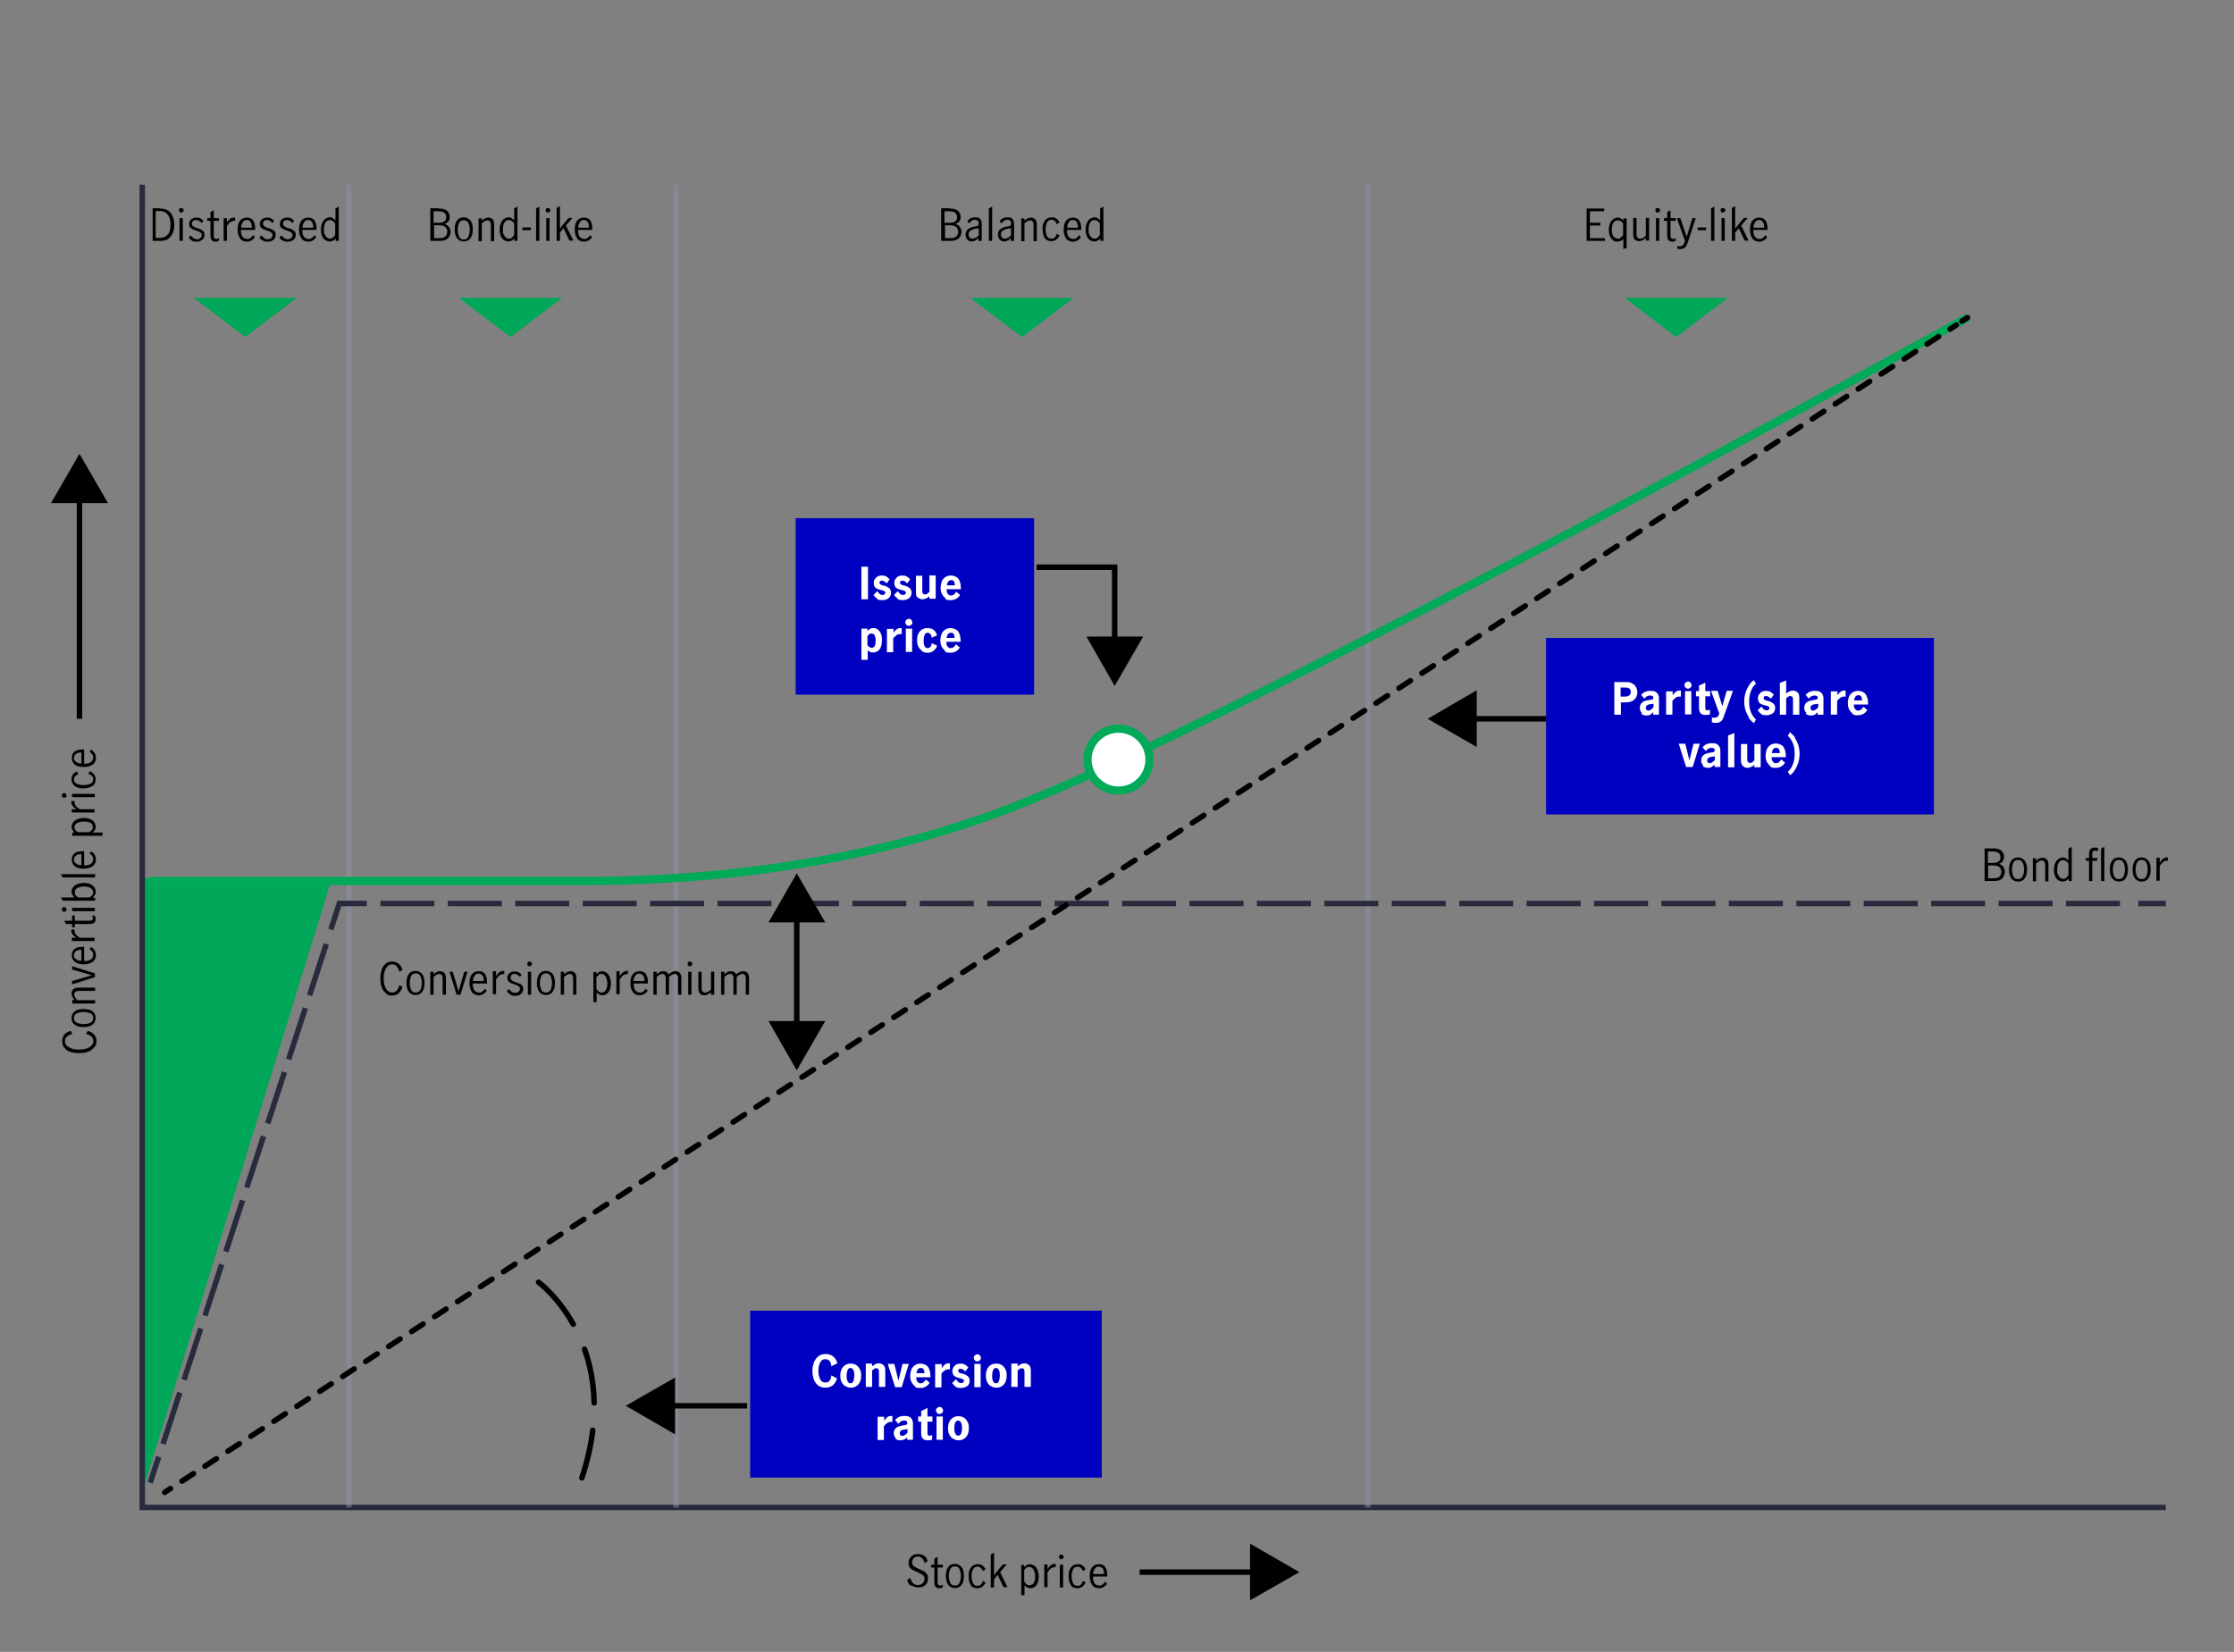 <?xml version="1.0" encoding="UTF-8"?>
<svg id="main" xmlns="http://www.w3.org/2000/svg" version="1.1" viewBox="0 0 815.1 602.8">
  <rect x="0" y="0" width="815.1" height="602.8" fill="#808080" stroke="none"/>
  <!-- Generator: Adobe Illustrator 29.0.1, SVG Export Plug-In . SVG Version: 2.1.0 Build 192)  -->
  <defs>
    <style>
      .st0 {
        stroke-dasharray: 5 5;
      }

      .st0, .st1, .st2 {
        stroke-linecap: round;
        stroke-linejoin: round;
      }

      .st0, .st1, .st2, .st3, .st4, .st5, .st6, .st7, .st8 {
        fill: none;
      }

      .st0, .st1, .st2, .st3, .st4, .st5, .st7, .st8 {
        stroke-width: 2px;
      }

      .st0, .st1, .st2, .st4 {
        stroke: #000;
      }

      .st9 {
        fill: #00a758;
      }

      .st1 {
        stroke-dasharray: 20 10;
      }

      .st3 {
        isolation: isolate;
        opacity: .5;
        stroke: #8e90a2;
      }

      .st3, .st10, .st4, .st5, .st6, .st7, .st8 {
        stroke-miterlimit: 10;
      }

      .st11, .st10 {
        fill: #fff;
      }

      .st12 {
        fill: #0000c1;
      }

      .st10, .st6 {
        stroke: #00aa59;
        stroke-width: 3px;
      }

      .st5, .st7, .st8 {
        stroke: #282b3e;
      }

      .st7 {
        stroke-dasharray: 19.7 4.9;
      }

      .st8 {
        stroke-dasharray: 19.7 4.9;
      }
    </style>
  </defs>
  <rect class="st12" x="290.3" y="189.1" width="87" height="64.4"/>
  <rect class="st12" x="564.1" y="232.8" width="141.5" height="64.4"/>
  <polygon class="st9" points="51.9 320.4 51.9 544.6 120.8 321.5 51.9 320.4"/>
  <polyline class="st5" points="51.9 67.4 51.9 550.1 790.2 550.1"/>
  <line class="st3" x1="499.1" y1="67.4" x2="499.1" y2="550.1"/>
  <line class="st3" x1="246.7" y1="67.4" x2="246.7" y2="550.1"/>
  <line class="st3" x1="127.3" y1="67.4" x2="127.3" y2="550.1"/>
  <g>
    <line class="st5" x1="54.8" y1="541.1" x2="57.9" y2="531.6"/>
    <line class="st7" x1="59.5" y1="526.9" x2="120" y2="341.6"/>
    <polyline class="st5" points="120.7 339.2 123.8 329.7 133.8 329.7"/>
    <line class="st8" x1="138.8" y1="329.7" x2="777.7" y2="329.7"/>
    <line class="st5" x1="780.2" y1="329.7" x2="790.2" y2="329.7"/>
  </g>
  <polygon class="st9" points="89.5 108.7 70.7 108.7 89.5 123 108.3 108.7 89.5 108.7"/>
  <polygon class="st9" points="186.3 108.7 167.4 108.7 186.3 123 205.1 108.7 186.3 108.7"/>
  <polygon class="st9" points="372.9 108.7 354.1 108.7 372.9 123 391.7 108.7 372.9 108.7"/>
  <polygon class="st9" points="611.6 108.7 592.8 108.7 611.6 123 630.4 108.7 611.6 108.7"/>
  <g>
    <path d="M58.3,76.1c1.8,0,3.1.5,4,1.6.8,1.1,1.3,2.5,1.3,4.3s-.2,2.2-.6,3.1-1,1.6-1.7,2.1-1.7.7-2.8.7h-2.8v-11.9h2.7ZM61.3,85.6c.6-.9.9-2.1.9-3.7s-.3-2.7-1-3.6-1.6-1.3-2.9-1.3h-1.5v9.8h1.6c1.3,0,2.2-.4,2.8-1.3h0Z"/>
    <path d="M65.5,77.3c-.2-.2-.2-.4-.2-.6s0-.4.2-.6.4-.2.6-.2.4,0,.6.2c.2.2.3.4.3.6s0,.4-.3.6-.4.3-.6.3-.4,0-.6-.3ZM65.5,79.6h1.2v8.3h-1.2v-8.3Z"/>
    <path d="M70.1,87.8c-.5-.2-.9-.6-1.3-1.1l.8-.8c.3.4.6.7,1,1s.8.4,1.3.4.9-.1,1.2-.4.5-.6.5-1.1,0-.6-.3-.8c-.2-.2-.4-.4-.7-.5-.3-.1-.6-.2-1.1-.4-.5-.2-1-.3-1.3-.5s-.6-.4-.9-.7c-.2-.3-.3-.7-.3-1.2,0-.7.3-1.3.8-1.7s1.2-.6,1.9-.6,1,0,1.4.3c.4.2.8.5,1.1.9l-.6.8c-.6-.7-1.2-1.1-2-1.1s-.8.1-1.1.3c-.3.2-.5.6-.5,1s0,.6.3.8c.2.2.4.3.7.5s.6.2,1.1.4c.5.2,1,.3,1.3.5s.6.4.9.7c.2.3.3.7.3,1.2,0,.8-.3,1.4-.8,1.8-.5.4-1.2.7-2.1.7s-1.2-.1-1.7-.4h0Z"/>
    <path d="M77.2,87.6c-.3-.4-.4-1-.4-1.8v-5.2h-1.2v-1h1.2v-2.2l1.2-.7v2.9h1.9v1h-1.9v5.4c0,.8.3,1.2.9,1.2s.7-.1,1-.4v1c-.4.3-.8.4-1.3.4s-1.1-.2-1.3-.6h0Z"/>
    <path d="M82.8,79.6v1.6c.4-.6.8-1.1,1.2-1.4s.8-.4,1.4-.4.3,0,.4,0v1.2c-.2,0-.4,0-.5,0-.4,0-.8.2-1.2.4s-.8.8-1.3,1.5v5.4h-1.2v-8.3h1.2,0Z"/>
    <path d="M87.6,87c-.6-.8-.9-1.9-.9-3.3s.3-2.5.9-3.2,1.4-1.1,2.5-1.1,1.8.4,2.3,1.1c.5.8.7,1.8.7,3s0,.3,0,.4h-5.2c0,1.1.2,2,.6,2.5.4.5,1,.8,1.7.8s.8-.1,1.2-.4c.4-.3.7-.6.9-1l.7.7c-.3.5-.7.9-1.2,1.2-.5.3-1.1.5-1.7.5-1,0-1.9-.4-2.5-1.1h0ZM91.5,81.1c-.3-.5-.8-.8-1.5-.8s-.8.1-1.1.4c-.3.3-.5.6-.7,1.1-.2.4-.2.9-.2,1.3h3.9c0-.8-.1-1.4-.4-2h0Z"/>
    <path d="M95.9,87.8c-.5-.2-.9-.6-1.3-1.1l.8-.8c.3.4.6.7,1,1s.8.4,1.3.4.9-.1,1.2-.4.5-.6.5-1.1,0-.6-.3-.8c-.2-.2-.4-.4-.7-.5-.3-.1-.6-.2-1.1-.4-.5-.2-1-.3-1.3-.5s-.6-.4-.9-.7c-.2-.3-.3-.7-.3-1.2,0-.7.3-1.3.8-1.7s1.2-.6,1.9-.6,1,0,1.4.3c.4.2.8.5,1.1.9l-.6.8c-.6-.7-1.2-1.1-1.9-1.1s-.8.1-1.1.3c-.3.2-.4.6-.4,1s0,.6.3.8c.2.2.4.3.7.5s.6.2,1.1.4c.6.2,1,.3,1.3.5s.6.4.9.7c.2.3.3.7.3,1.2,0,.8-.3,1.4-.8,1.8-.5.4-1.2.7-2.1.7s-1.2-.1-1.7-.4h0Z"/>
    <path d="M103.2,87.8c-.5-.2-.9-.6-1.3-1.1l.8-.8c.3.4.6.7,1,1s.8.4,1.3.4.9-.1,1.2-.4.5-.6.5-1.1,0-.6-.3-.8c-.2-.2-.4-.4-.7-.5-.3-.1-.6-.2-1.1-.4-.5-.2-1-.3-1.3-.5s-.6-.4-.9-.7c-.2-.3-.3-.7-.3-1.2,0-.7.3-1.3.8-1.7s1.2-.6,1.9-.6,1,0,1.4.3c.4.2.8.5,1.1.9l-.6.8c-.6-.7-1.2-1.1-1.9-1.1s-.8.1-1.1.3c-.3.2-.4.6-.4,1s0,.6.3.8c.2.2.4.3.7.5s.6.2,1.1.4c.6.2,1,.3,1.3.5s.6.4.9.7c.2.3.3.7.3,1.2,0,.8-.3,1.4-.8,1.8-.5.4-1.2.7-2.1.7s-1.2-.1-1.7-.4h0Z"/>
    <path d="M110,87c-.6-.8-.9-1.9-.9-3.3s.3-2.5.9-3.2,1.4-1.1,2.5-1.1,1.8.4,2.3,1.1c.5.8.7,1.8.7,3s0,.3,0,.4h-5.2c0,1.1.2,2,.6,2.5.4.5,1,.8,1.7.8s.8-.1,1.2-.4c.4-.3.7-.6.9-1l.7.7c-.3.5-.7.9-1.2,1.2-.5.3-1.1.5-1.7.5-1,0-1.9-.4-2.5-1.1h0ZM113.9,81.1c-.3-.5-.8-.8-1.5-.8s-.8.1-1.1.4c-.3.3-.5.6-.7,1.1-.2.4-.2.9-.2,1.3h3.9c0-.8-.1-1.4-.4-2h0Z"/>
    <path d="M118.8,87.7c-.5-.3-.9-.8-1.2-1.4s-.5-1.5-.5-2.5.2-1.9.5-2.5c.3-.7.7-1.2,1.2-1.5.5-.3,1-.5,1.5-.5s.8,0,1.1.3c.3.2.7.5,1,.8v-4.3l1.2-.7v12.5h-1.1v-.9c-.3.4-.7.7-1,.8-.3.2-.7.3-1.2.3s-1-.1-1.4-.4h0ZM121.5,86.7c.3-.3.6-.6.8-1v-4.1c-.2-.4-.5-.7-.8-.9s-.7-.4-1.1-.4c-.8,0-1.3.3-1.7,1s-.5,1.5-.5,2.5,0,1.3.3,1.8.5.9.8,1.1.7.4,1.1.4.7-.1,1.1-.4h0Z"/>
  </g>
  <g>
    <path d="M34.2,382.3c-.5.7-1.2,1.2-2.1,1.5-.9.4-2,.5-3.3.5s-2.4-.2-3.3-.5-1.6-.9-2.1-1.5-.7-1.5-.7-2.4.3-1.8.8-2.4c.6-.6,1.3-1.1,2.3-1.3l.6,1.1c-.8.2-1.4.5-1.9.9-.5.4-.8,1-.8,1.7s.2,1.2.6,1.6,1,.8,1.8,1.1,1.7.4,2.8.4,1.9-.1,2.7-.4,1.4-.6,1.8-1.1c.4-.5.7-1,.7-1.6s-.3-1.3-.8-1.7c-.5-.4-1.2-.8-1.9-.9l.6-1.1c1,.2,1.7.7,2.3,1.3s.9,1.5.9,2.4-.2,1.7-.8,2.3h0Z"/>
    <path d="M33.8,373.9c-.8.6-1.8.9-3.3.9s-2.5-.3-3.3-.9c-.8-.6-1.1-1.4-1.1-2.4s.4-1.8,1.1-2.4,1.8-.9,3.3-.9,2.5.3,3.3.9c.8.6,1.1,1.4,1.1,2.4s-.4,1.8-1.1,2.4ZM33,369.8c-.7-.3-1.5-.5-2.5-.5s-1.8.2-2.5.5-1,.9-1,1.7.3,1.4,1,1.7c.7.3,1.5.5,2.5.5s1.8-.1,2.5-.5c.7-.3,1-.9,1-1.7s-.3-1.4-1-1.7h0Z"/>
    <path d="M26.3,364.9h.9c-.3-.4-.6-.8-.8-1.1s-.3-.8-.3-1.3.2-1.1.6-1.5c.4-.4,1.1-.6,2-.6h6v1.2h-5.9c-.4,0-.8.1-1.2.3-.3.2-.5.5-.5,1,0,.6.4,1.3,1.1,2.1h6.5v1.2h-8.3v-1.2h0Z"/>
    <path d="M26.3,359.3v-1.3l7.2-2.1h0s-7.2-2.1-7.2-2.1v-1.2l8.3,2.6v1.4l-8.3,2.6h0Z"/>
    <path d="M33.8,351c-.8.6-1.9.9-3.3.9s-2.5-.3-3.2-.9c-.8-.6-1.1-1.5-1.1-2.5s.4-1.8,1.1-2.3c.8-.5,1.8-.7,3-.7s.3,0,.4,0v5.2c1.1,0,2-.2,2.5-.6.5-.4.8-1,.8-1.7s-.1-.8-.4-1.2c-.3-.4-.6-.7-1-.9l.7-.7c.5.3.9.7,1.2,1.2s.5,1.1.5,1.7c0,1-.4,1.9-1.1,2.5h0ZM27.8,347.1c-.5.3-.8.8-.8,1.5s.1.8.4,1.1c.3.3.6.5,1,.7s.9.2,1.3.2v-4c-.8,0-1.5.1-2,.5h0Z"/>
    <path d="M26.3,342.2h1.6c-.6-.4-1.1-.8-1.4-1.2s-.5-.9-.5-1.4,0-.3,0-.4h1.2c0,.2,0,.4,0,.5,0,.4.2.8.4,1.2s.8.8,1.5,1.3h5.4v1.2h-8.3v-1.2h0Z"/>
    <path d="M34.3,336.8c-.4.3-1,.4-1.8.4h-5.2v1.2h-1v-1.2h-2.2l-.7-1.2h2.9v-1.9h1v1.9h5.4c.8,0,1.2-.3,1.2-.9s-.1-.6-.4-1h1c.3.4.4.8.4,1.3s-.2,1.1-.6,1.4h0Z"/>
    <path d="M24,332.5c-.2.2-.4.2-.6.2s-.4,0-.6-.2-.2-.4-.2-.6,0-.4.2-.6c.2-.2.4-.3.6-.3s.4,0,.6.3c.2.2.3.4.3.6s0,.4-.3.6ZM26.3,332.5v-1.2h8.3v1.2h-8.3Z"/>
    <path d="M34.6,326.6c-.2.3-.5.7-.8,1h.9v1.1h-11.8l-.7-1.2h5c-.7-.7-1.1-1.4-1.1-2.1s.2-1,.5-1.5c.3-.5.8-.9,1.5-1.2.7-.3,1.5-.5,2.5-.5s1.9.2,2.5.5,1.1.7,1.4,1.2.4,1,.4,1.5,0,.8-.3,1.2h0ZM33.6,324.6c-.2-.3-.6-.6-1.1-.8-.5-.2-1.1-.3-1.8-.3s-1.7.2-2.4.5-1,.9-1,1.6.1.8.3,1.1c.2.3.5.6.9.8h4.1c.4-.2.7-.5,1-.8.3-.3.4-.7.4-1s-.1-.7-.3-1h0Z"/>
    <path d="M22.9,320.2l-.7-1.2h12.5v1.2h-11.8,0Z"/>
    <path d="M33.8,316.1c-.8.6-1.9.9-3.3.9s-2.5-.3-3.2-.9c-.8-.6-1.1-1.5-1.1-2.5s.4-1.8,1.1-2.3,1.8-.7,3-.7.3,0,.4,0v5.2c1.1,0,2-.2,2.5-.6.5-.4.8-1,.8-1.7s-.1-.8-.4-1.2c-.3-.4-.6-.7-1-.9l.7-.7c.5.3.9.7,1.2,1.2.3.5.5,1.1.5,1.7,0,1-.4,1.9-1.1,2.5h0ZM27.8,312.2c-.5.3-.8.8-.8,1.5s.1.8.4,1.1c.3.3.6.5,1,.7s.9.2,1.3.2v-4c-.8,0-1.5.1-2,.5h0Z"/>
    <path d="M26.3,303.8h.9c-.3-.3-.6-.7-.8-1s-.3-.7-.3-1.1.2-1,.5-1.5c.3-.5.8-.9,1.5-1.2.7-.3,1.5-.5,2.5-.5s1.9.2,2.5.5c.7.3,1.1.7,1.4,1.2s.4,1,.4,1.5c0,.8-.4,1.5-1.1,2.1h3.6v1.2h-11v-1.2h0ZM33.7,300.9c-.2-.3-.6-.6-1.1-.8-.5-.2-1.1-.3-1.9-.3s-1.8.2-2.5.5c-.7.4-1,.9-1,1.6s.1.7.3,1,.5.6.9.8h4.1c.4-.2.7-.5,1-.8s.4-.7.4-1-.1-.7-.3-1h0Z"/>
    <path d="M26.3,295.3h1.6c-.6-.4-1.1-.8-1.4-1.2s-.5-.9-.5-1.4,0-.3,0-.4h1.2c0,.2,0,.4,0,.5,0,.4.2.8.4,1.2s.8.8,1.5,1.3h5.4v1.2h-8.3v-1.2h0Z"/>
    <path d="M24,290.9c-.2.2-.4.2-.6.2s-.4,0-.6-.2c-.2-.2-.2-.4-.2-.6s0-.4.2-.6c.2-.2.4-.3.6-.3s.4,0,.6.3.3.4.3.6,0,.4-.3.6ZM26.3,290.9v-1.2h8.3v1.2h-8.3Z"/>
    <path d="M33.8,286.7c-.8.6-1.8,1-3.3,1s-1.7-.1-2.4-.4c-.7-.3-1.2-.7-1.5-1.2s-.5-1.1-.5-1.8.2-1.3.5-1.7.8-.8,1.4-1.1l.6,1c-.5.2-.8.4-1.1.7s-.5.7-.5,1.1c0,.8.3,1.4,1,1.7.7.3,1.5.5,2.5.5s1.8-.2,2.5-.5c.7-.3,1-.9,1-1.7s-.2-.9-.5-1.2c-.3-.3-.8-.5-1.3-.7l.6-1c.6.3,1.1.7,1.5,1.2s.6,1.1.6,1.8c0,1-.4,1.9-1.1,2.5h0Z"/>
    <path d="M33.8,279c-.8.6-1.9.9-3.3.9s-2.5-.3-3.2-.9c-.8-.6-1.1-1.5-1.1-2.5s.4-1.8,1.1-2.3c.8-.5,1.8-.7,3-.7s.3,0,.4,0v5.2c1.1,0,2-.2,2.5-.6.5-.4.8-1,.8-1.7s-.1-.8-.4-1.2c-.3-.4-.6-.7-1-.9l.7-.7c.5.3.9.7,1.2,1.2s.5,1.1.5,1.7c0,1-.4,1.9-1.1,2.5h0ZM27.8,275.1c-.5.3-.8.8-.8,1.5s.1.8.4,1.1c.3.3.6.5,1,.7s.9.2,1.3.2v-4c-.8,0-1.5.1-2,.5h0Z"/>
  </g>
  <g>
    <path d="M160.1,76.1c1.5,0,2.5.3,3.1.9s.9,1.3.9,2.2-.2,1.2-.5,1.6c-.3.4-.8.8-1.4.9.7.2,1.2.6,1.6,1.1.4.5.6,1.1.6,1.8s-.3,1.7-.9,2.3-1.6,1-3,1h-3.5v-11.9h3ZM162,80.8c.6-.3.8-.8.8-1.6,0-1.4-1-2.1-2.9-2.1h-1.7v4.2h1.6c.9,0,1.6-.1,2.2-.4ZM162.5,86.3c.4-.4.7-1,.7-1.7,0-1.6-1-2.4-3.1-2.4h-1.7v4.7h1.7c1.2,0,2-.2,2.4-.6h0Z"/>
    <path d="M166.8,87c-.6-.8-.9-1.8-.9-3.3s.3-2.5.9-3.3c.6-.8,1.4-1.1,2.4-1.1s1.8.4,2.4,1.1.9,1.8.9,3.3-.3,2.5-.9,3.3c-.6.8-1.4,1.1-2.4,1.1s-1.8-.4-2.4-1.1ZM170.9,86.2c.3-.7.5-1.5.5-2.4s-.2-1.8-.5-2.4c-.3-.7-.9-1-1.7-1s-1.4.3-1.7,1-.5,1.5-.5,2.5.2,1.8.5,2.5c.3.7.9,1,1.7,1s1.4-.3,1.7-1Z"/>
    <path d="M175.8,79.6v.9c.4-.3.8-.6,1.1-.8.4-.2.8-.3,1.3-.3s1.1.2,1.5.6.6,1.1.6,2v6h-1.2v-5.9c0-.4,0-.8-.3-1.2-.2-.3-.5-.5-.9-.5-.6,0-1.3.4-2.1,1.1v6.5h-1.2v-8.3h1.2Z"/>
    <path d="M184,87.7c-.5-.3-.9-.8-1.2-1.4s-.5-1.5-.5-2.5.2-1.9.5-2.5c.3-.7.7-1.2,1.2-1.5.5-.3,1-.5,1.5-.5s.8,0,1.1.3c.3.2.7.5,1,.8v-4.3l1.2-.7v12.5h-1.1v-.9c-.3.4-.7.7-1,.8-.3.2-.7.3-1.2.3s-1-.1-1.4-.4h0ZM186.8,86.7c.3-.3.6-.6.8-1v-4.1c-.2-.4-.5-.7-.8-.9s-.7-.4-1.1-.4c-.8,0-1.3.3-1.7,1s-.5,1.5-.5,2.5,0,1.3.3,1.8.5.9.8,1.1.7.4,1.1.4.7-.1,1.1-.4h0Z"/>
    <path d="M190.6,83h3.1v1h-3.1v-1Z"/>
    <path d="M195.6,76.1l1.2-.7v12.5h-1.2v-11.8h0Z"/>
    <path d="M199.3,77.3c-.2-.2-.2-.4-.2-.6s0-.4.2-.6.4-.2.6-.2.4,0,.6.2c.2.2.3.4.3.6s0,.4-.3.6-.4.3-.6.3-.4,0-.6-.3ZM199.3,79.6h1.2v8.3h-1.2v-8.3Z"/>
    <path d="M207.8,87.9l-2.2-4.6-1.3,1.6v3h-1.2v-12l1.2-.7v6.2c0,.4,0,.9,0,1.6v.5s0,0,0,0c.5-.7.8-1.1,1-1.4l2.2-2.6h1.4l-2.4,2.8,2.7,5.5h-1.4Z"/>
    <path d="M210.6,87c-.6-.8-.9-1.9-.9-3.3s.3-2.5.9-3.2,1.4-1.1,2.5-1.1,1.8.4,2.3,1.1c.5.8.7,1.8.7,3s0,.3,0,.4h-5.2c0,1.1.2,2,.6,2.5.4.5,1,.8,1.7.8s.8-.1,1.2-.4c.4-.3.7-.6.9-1l.7.7c-.3.5-.7.9-1.2,1.2-.5.3-1.1.5-1.7.5-1,0-1.9-.4-2.5-1.1h0ZM214.5,81.1c-.3-.5-.8-.8-1.5-.8s-.8.1-1.1.4c-.3.3-.5.6-.7,1.1-.2.4-.2.9-.2,1.3h3.9c0-.8-.1-1.4-.4-2h0Z"/>
  </g>
  <g>
    <path d="M346.5,76.1c1.5,0,2.5.3,3.1.9s.9,1.3.9,2.2-.2,1.2-.5,1.6c-.3.4-.8.8-1.4.9.7.2,1.2.6,1.6,1.1.4.5.6,1.1.6,1.8s-.3,1.7-.9,2.3-1.6,1-3,1h-3.5v-11.9h3ZM348.4,80.8c.6-.3.8-.8.8-1.6,0-1.4-1-2.1-2.9-2.1h-1.7v4.2h1.6c.9,0,1.6-.1,2.2-.4ZM348.9,86.3c.4-.4.7-1,.7-1.7,0-1.6-1-2.4-3.1-2.4h-1.7v4.7h1.7c1.2,0,2-.2,2.4-.6h0Z"/>
    <path d="M353.5,87.8c-.4-.2-.7-.5-.9-.9-.2-.4-.3-.8-.3-1.3,0-.9.3-1.5.9-2s1.5-.8,2.8-1c.5,0,.8-.2.9-.3s.2-.4.2-.8-.1-.8-.4-1-.6-.3-1-.3-.8.1-1.2.4-.7.6-.9.9l-.7-.8c.8-1,1.7-1.4,2.9-1.4s1.4.2,1.8.6c.4.4.6,1.1.6,1.9v6.1h-1.2v-1c-.4.4-.8.7-1.2.9s-.8.3-1.2.3-.8,0-1.2-.3h0ZM356.1,86.8c.4-.3.7-.6,1-1v-2.4h-1.1c-.9.3-1.6.5-2,.8-.4.3-.6.8-.6,1.3s.1.9.4,1.2c.3.3.7.4,1.1.4s.7-.1,1.1-.4Z"/>
    <path d="M360.8,76.1l1.2-.7v12.5h-1.2v-11.8h0Z"/>
    <path d="M365.3,87.8c-.4-.2-.7-.5-.9-.9-.2-.4-.3-.8-.3-1.3,0-.9.3-1.5.9-2s1.5-.8,2.8-1c.5,0,.8-.2.9-.3s.2-.4.2-.8-.1-.8-.4-1-.6-.3-1-.3-.8.1-1.2.4-.7.6-.9.9l-.7-.8c.8-1,1.7-1.4,2.9-1.4s1.4.2,1.8.6c.4.4.6,1.1.6,1.9v6.1h-1.2v-1c-.4.4-.8.7-1.2.9s-.8.3-1.2.3-.8,0-1.2-.3h0ZM367.9,86.8c.4-.3.7-.6,1-1v-2.4h-1.1c-.9.3-1.6.5-2,.8-.4.3-.6.8-.6,1.3s.1.9.4,1.2c.3.3.7.4,1.1.4s.7-.1,1.1-.4Z"/>
    <path d="M373.8,79.6v.9c.4-.3.8-.6,1.1-.8.4-.2.8-.3,1.3-.3s1.1.2,1.5.6.6,1.1.6,2v6h-1.2v-5.9c0-.4,0-.8-.3-1.2-.2-.3-.5-.5-.9-.5-.6,0-1.3.4-2.1,1.1v6.5h-1.2v-8.3h1.2Z"/>
    <path d="M381.3,87c-.6-.8-.9-1.8-.9-3.3s.1-1.7.4-2.4.7-1.2,1.2-1.5,1.1-.5,1.8-.5,1.3.2,1.7.5.8.8,1.1,1.4l-1,.6c-.2-.5-.4-.8-.7-1.1-.3-.3-.7-.5-1.2-.5-.8,0-1.3.3-1.7,1-.3.7-.5,1.5-.5,2.4s.2,1.8.5,2.5.9,1,1.7,1,.9-.2,1.2-.5c.3-.3.6-.8.7-1.3l1,.6c-.3.6-.7,1.1-1.2,1.5s-1.1.6-1.8.6c-1,0-1.9-.4-2.5-1.1h0Z"/>
    <path d="M389,87c-.6-.8-.9-1.9-.9-3.3s.3-2.5.9-3.2,1.4-1.1,2.5-1.1,1.8.4,2.3,1.1c.5.8.7,1.8.7,3s0,.3,0,.4h-5.2c0,1.1.2,2,.6,2.5.4.5,1,.8,1.7.8s.8-.1,1.2-.4c.4-.3.7-.6.9-1l.7.7c-.3.5-.7.9-1.2,1.2-.5.3-1.1.5-1.7.5-1,0-1.9-.4-2.5-1.1h0ZM392.9,81.1c-.3-.5-.8-.8-1.5-.8s-.8.1-1.1.4c-.3.3-.5.6-.7,1.1-.2.4-.2.9-.2,1.3h3.9c0-.8-.1-1.4-.4-2h0Z"/>
    <path d="M397.8,87.7c-.5-.3-.9-.8-1.2-1.4s-.5-1.5-.5-2.5.2-1.9.5-2.5c.3-.7.7-1.2,1.2-1.5.5-.3,1-.5,1.5-.5s.8,0,1.1.3c.3.2.7.5,1,.8v-4.3l1.2-.7v12.5h-1.1v-.9c-.3.4-.7.7-1,.8-.3.2-.7.3-1.2.3s-1-.1-1.4-.4h0ZM400.5,86.7c.3-.3.6-.6.8-1v-4.1c-.2-.4-.5-.7-.8-.9s-.7-.4-1.1-.4c-.8,0-1.3.3-1.7,1s-.5,1.5-.5,2.5,0,1.3.3,1.8.5.9.8,1.1.7.4,1.1.4.7-.1,1.1-.4h0Z"/>
  </g>
  <g>
    <path class="st11" d="M314.3,206.8h2.4v11.9h-2.4v-11.9Z"/>
    <path class="st11" d="M320,218.4c-.5-.3-.9-.7-1.3-1.3l1.4-1.4c.2.4.5.7.8,1,.3.3.7.4,1.1.4s.5,0,.7-.2.3-.3.3-.6-.1-.5-.4-.6-.6-.3-1.2-.4c-.5-.1-1-.3-1.3-.4s-.7-.4-.9-.7-.4-.8-.4-1.4.1-1.1.4-1.5.7-.8,1.1-1,1-.3,1.5-.3,1.1.1,1.6.4c.5.3.8.6,1.2,1l-1.1,1.5c-.6-.7-1.2-1-1.7-1s-.5,0-.7.2c-.2.2-.2.4-.2.6s.1.5.4.6c.2.1.6.3,1.2.4.5.1,1,.3,1.3.5s.7.4.9.7.4.8.4,1.3c0,.9-.3,1.6-.9,2.1s-1.4.7-2.3.7-1.4-.1-1.9-.4h0Z"/>
    <path class="st11" d="M327.5,218.4c-.5-.3-.9-.7-1.3-1.3l1.4-1.4c.2.4.5.7.8,1,.3.3.7.4,1.1.4s.5,0,.7-.2.3-.3.3-.6-.1-.5-.4-.6-.6-.3-1.2-.4c-.5-.1-1-.3-1.3-.4s-.7-.4-.9-.7-.4-.8-.4-1.4.1-1.1.4-1.5.7-.8,1.1-1,1-.3,1.5-.3,1.1.1,1.6.4c.5.3.8.6,1.2,1l-1.1,1.5c-.6-.7-1.2-1-1.7-1s-.5,0-.7.2c-.2.2-.2.4-.2.6s.1.5.4.6c.2.1.6.3,1.2.4.5.1,1,.3,1.3.5s.7.4.9.7.4.8.4,1.3c0,.9-.3,1.6-.9,2.1s-1.4.7-2.3.7-1.4-.1-1.9-.4h0Z"/>
    <path class="st11" d="M334.9,218.2c-.5-.4-.7-1.1-.7-2v-6.1h2.3v5.2c0,.5,0,.9.2,1.2s.4.4.8.4.6,0,.8-.2.5-.4.8-.7v-6h2.3v8.5h-2.3v-.9c-.8.7-1.7,1.1-2.5,1.1s-1.1-.2-1.6-.6h0Z"/>
    <path class="st11" d="M344.9,218.2c-.6-.4-1-1-1.3-1.6s-.4-1.4-.4-2.2.2-1.5.4-2.2c.3-.7.7-1.2,1.3-1.6s1.3-.6,2.1-.6,2,.4,2.6,1.1,1,2,1,3.7v.2h-5.2c0,.4,0,.7.1,1.1s.3.6.6.9.6.3.9.3.8-.1,1.1-.4c.3-.3.6-.6.8-1l1.4,1.2c-.8,1.3-2,1.9-3.5,1.9s-1.5-.2-2-.6h0ZM348.1,212.2c-.2-.4-.6-.5-1.1-.5s-.8.2-1.1.6c-.2.4-.4.8-.4,1.3h2.9c0-.5-.1-1-.3-1.4h0Z"/>
    <path class="st11" d="M316.5,229.4v.8c.4-.4.8-.6,1.1-.8.3-.2.6-.2,1.1-.2s.9.1,1.4.4.9.8,1.2,1.4.5,1.4.5,2.4c0,1.7-.3,2.9-.9,3.6s-1.4,1.1-2.4,1.1-1.3-.3-1.9-.8v3.5h-2.3v-11.4h2.3,0ZM319.2,235.6c.2-.5.3-1.2.3-1.9s-.1-1.2-.3-1.7-.6-.8-1.2-.8-.6,0-.8.2-.5.4-.7.7v3.3c.2.3.4.6.7.7.2.2.5.3.8.3.6,0,1-.3,1.2-.8h0Z"/>
    <path class="st11" d="M326,229.4v1.5c.4-.6.8-1,1.2-1.3.4-.3.9-.4,1.4-.4s.3,0,.4,0v2.2c-.2,0-.4,0-.6,0-.5,0-.9.1-1.3.4s-.8.6-1.2,1.2v5h-2.3v-8.5h2.3Z"/>
    <path class="st11" d="M330.7,228c-.3-.3-.4-.6-.4-.9s.1-.7.4-.9.6-.4.9-.4.7.1.9.4.4.6.4.9-.1.7-.4.9c-.3.3-.6.4-.9.4s-.7-.1-.9-.4ZM330.5,229.4h2.3v8.5h-2.3v-8.5Z"/>
    <path class="st11" d="M336.3,237.4c-.6-.4-1-1-1.3-1.6s-.4-1.4-.4-2.2.1-1.5.4-2.2c.3-.7.7-1.2,1.3-1.6s1.2-.6,2.1-.6,1.7.2,2.3.7.9,1.1,1.2,1.9l-1.9.9c-.1-.5-.3-1-.5-1.3s-.6-.5-1.1-.5-.9.3-1.1.9-.3,1.2-.3,1.9,0,1.4.3,1.9c.2.6.6.9,1.1.9s.9-.2,1.1-.5.4-.8.5-1.3l1.9.9c-.2.8-.7,1.4-1.3,1.9-.6.5-1.4.7-2.2.7s-1.5-.2-2-.6h0Z"/>
    <path class="st11" d="M344.8,237.4c-.6-.4-1-1-1.3-1.6s-.4-1.4-.4-2.2.2-1.5.4-2.2c.3-.7.7-1.2,1.3-1.6s1.3-.6,2.1-.6,2,.4,2.6,1.1,1,2,1,3.7v.2h-5.2c0,.4,0,.7.1,1.1s.3.6.6.9.6.3.9.3.8-.1,1.1-.4c.3-.3.6-.6.8-1l1.4,1.2c-.8,1.3-2,1.9-3.5,1.9s-1.5-.2-2-.6h0ZM348,231.4c-.2-.4-.6-.5-1.1-.5s-.8.2-1.1.6c-.2.4-.4.8-.4,1.3h2.9c0-.5-.1-1-.3-1.4h0Z"/>
  </g>
  <g>
    <path class="st11" d="M593.5,248.9c.8,0,1.4.1,2,.5.6.3,1.1.7,1.4,1.3.3.6.5,1.2.5,1.9s-.1,1.2-.4,1.8c-.3.6-.8,1-1.4,1.4-.7.4-1.6.5-2.6.5h-1.6v4.5h-2.4v-11.9h4.6,0ZM594.4,253.8c.4-.2.6-.7.6-1.3,0-1.1-.6-1.6-1.9-1.6h-1.8v3.3h1.4c.7,0,1.3-.1,1.7-.4Z"/>
    <path class="st11" d="M599.1,260.2c-.5-.5-.8-1.1-.8-1.9s.3-1.5.9-2,1.5-.7,2.8-.9c.4,0,.7-.1.8-.2.2,0,.3-.1.4-.2,0-.1,0-.2,0-.4s0-.5-.3-.6-.4-.2-.8-.2-.8.1-1.2.3-.7.5-.9.9l-1.2-1.4c.8-1,1.9-1.5,3.3-1.5s1.9.2,2.4.7.8,1.1.8,2v6h-2.1v-.9c-.4.4-.8.7-1.1.9s-.8.3-1.3.3c-.8,0-1.5-.2-2-.7h0ZM603.3,258.1v-1.3h0l-1.2.2c-.5,0-.9.2-1.2.4s-.4.5-.4.9,0,.5.2.7.4.3.7.3c.6,0,1.2-.4,1.8-1.1h0Z"/>
    <path class="st11" d="M610.3,252.2v1.5c.4-.6.8-1,1.2-1.3s.9-.4,1.4-.4.3,0,.4,0v2.2c-.2,0-.4,0-.6,0-.5,0-.9.1-1.3.4s-.8.6-1.2,1.2v5h-2.3v-8.5h2.3Z"/>
    <path class="st11" d="M615,250.9c-.3-.3-.4-.6-.4-.9s.1-.7.4-.9.6-.4.9-.4.7.1.9.4.4.6.4.9-.1.7-.4.9c-.3.3-.6.4-.9.4s-.7-.1-.9-.4ZM614.8,252.2h2.3v8.5h-2.3v-8.5Z"/>
    <path class="st11" d="M620.5,260.3c-.4-.4-.6-1.1-.6-2v-4.2h-1.1v-1.9h1.1v-2l2.3-1.1v3.1h1.8v1.9h-1.8v4.3c0,.2,0,.4.2.6.1.2.3.2.6.2s.6,0,.9-.3v1.8c-.4.1-.9.2-1.5.2-.9,0-1.5-.2-1.9-.6h0Z"/>
    <path class="st11" d="M624.6,263.7v-1.9c.2,0,.3.1.5.1s.3,0,.5,0c.5,0,.8-.1,1.1-.4s.4-.6.6-1.1l-3-8.3h2.4l1.7,5.6h0l1.6-5.6h2.3l-3.3,9.2c-.2.6-.4,1-.6,1.4-.2.3-.5.6-.9.8s-.8.3-1.4.3-.9,0-1.4-.2h0Z"/>
    <path class="st11" d="M638.2,262c-.5-.8-.9-1.7-1.3-2.7-.3-1-.5-2.1-.5-3.3s.2-2.3.5-3.3.8-1.9,1.3-2.7,1.1-1.4,1.7-1.8l.8,1.3c-.8.6-1.4,1.5-1.8,2.6-.5,1.1-.7,2.4-.7,3.9s.2,2.9.7,4,1.1,2,1.8,2.6l-.8,1.3c-.6-.5-1.2-1.1-1.8-1.8h0Z"/>
    <path class="st11" d="M642.6,260.5c-.5-.3-.9-.7-1.3-1.3l1.4-1.4c.2.4.5.7.8,1,.3.3.7.4,1.1.4s.5,0,.7-.2.3-.3.3-.6-.1-.5-.4-.6-.6-.3-1.2-.4c-.5-.1-1-.3-1.3-.4s-.7-.4-.9-.7-.4-.8-.4-1.4.1-1.1.4-1.5.7-.8,1.1-1,1-.3,1.5-.3,1.1.1,1.6.4.8.6,1.2,1l-1.1,1.5c-.6-.7-1.2-1-1.7-1s-.5,0-.7.2-.2.4-.2.6.1.5.4.6c.2.1.6.3,1.2.4.5.1,1,.3,1.3.5.3.2.7.4.9.7.2.3.4.8.4,1.3,0,.9-.3,1.6-.9,2s-1.4.7-2.3.7-1.4-.1-1.9-.4h0Z"/>
    <path class="st11" d="M651.7,248.3v4.8c.4-.3.8-.6,1.2-.8s.8-.3,1.3-.3,1.1.2,1.6.6c.5.4.7,1.1.7,2.1v6.1h-2.3v-5.2c0-.5,0-.9-.2-1.2s-.4-.4-.7-.4-.6,0-.8.2c-.3.2-.5.4-.8.6v6h-2.3v-11.6l2.3-.9h0Z"/>
    <path class="st11" d="M659.1,260.2c-.5-.5-.8-1.1-.8-1.9s.3-1.5.9-2,1.5-.7,2.8-.9c.4,0,.7-.1.8-.2s.3-.1.4-.2c0-.1,0-.2,0-.4s0-.5-.3-.6-.4-.2-.8-.2-.8.1-1.2.3-.7.5-.9.9l-1.2-1.4c.8-1,1.9-1.5,3.3-1.5s1.9.2,2.4.7.8,1.1.8,2v6h-2.1v-.9c-.4.4-.8.7-1.1.9s-.8.3-1.3.3c-.8,0-1.5-.2-2-.7h0ZM663.4,258.1v-1.3h0l-1.2.2c-.5,0-.9.2-1.2.4s-.4.5-.4.9,0,.5.2.7.4.3.7.3c.6,0,1.2-.4,1.8-1.1h0Z"/>
    <path class="st11" d="M670.4,252.2v1.5c.4-.6.8-1,1.2-1.3.4-.3.9-.4,1.4-.4s.3,0,.4,0v2.2c-.2,0-.4,0-.6,0-.5,0-.9.1-1.3.4s-.8.6-1.2,1.2v5h-2.3v-8.5h2.3Z"/>
    <path class="st11" d="M675.9,260.3c-.6-.4-1-1-1.3-1.6s-.4-1.4-.4-2.2.2-1.5.4-2.2c.3-.7.7-1.2,1.3-1.6s1.3-.6,2.1-.6,2,.4,2.6,1.1,1,2,1,3.7v.2h-5.2c0,.4,0,.7.1,1s.3.6.6.9.6.3.9.3.8-.1,1.1-.4c.3-.3.6-.6.8-1l1.4,1.2c-.8,1.3-2,1.9-3.5,1.9s-1.5-.2-2-.6h0ZM679.1,254.2c-.2-.4-.6-.5-1.1-.5s-.8.2-1.1.6c-.2.4-.4.8-.4,1.3h2.9c0-.5-.1-1-.3-1.4h0Z"/>
    <path class="st11" d="M612.5,271.4h2.4l1.5,6.1h0l1.5-6.1h2.3l-2.6,8.5h-2.4l-2.7-8.5Z"/>
    <path class="st11" d="M621.5,279.4c-.5-.5-.8-1.1-.8-1.9s.3-1.5.9-2,1.5-.7,2.8-.9c.4,0,.7-.1.8-.2s.3-.1.4-.2c0-.1,0-.2,0-.5s0-.5-.3-.6-.4-.2-.8-.2-.8.1-1.2.3c-.3.2-.7.5-.9.9l-1.2-1.4c.8-1,1.9-1.5,3.3-1.5s1.9.2,2.4.7.8,1.1.8,2v6h-2.1v-.9c-.4.4-.8.7-1.1.9s-.8.3-1.3.3c-.8,0-1.5-.2-2-.7h0ZM625.7,277.3v-1.3h0l-1.2.2c-.5,0-.9.2-1.2.4s-.4.5-.4.9,0,.5.2.7.4.3.7.3c.6,0,1.2-.4,1.8-1.1h0Z"/>
    <path class="st11" d="M630.5,268.4l2.3-.9v12.5h-2.3v-11.5Z"/>
    <path class="st11" d="M635.9,279.5c-.5-.4-.7-1.1-.7-2v-6h2.3v5.2c0,.5,0,.9.2,1.2s.4.5.8.5.6,0,.8-.2.5-.4.8-.7v-6h2.3v8.5h-2.3v-.9c-.8.7-1.7,1.1-2.5,1.1s-1.1-.2-1.6-.6h0Z"/>
    <path class="st11" d="M645.9,279.5c-.6-.4-1-1-1.3-1.6s-.4-1.4-.4-2.2.2-1.5.4-2.2c.3-.7.7-1.2,1.3-1.6s1.3-.6,2.1-.6,2,.4,2.6,1.1,1,2,1,3.7v.2h-5.2c0,.4,0,.7.1,1s.3.6.6.9.6.3.9.3.8-.1,1.1-.4c.3-.3.6-.6.8-1l1.4,1.2c-.8,1.3-2,1.9-3.5,1.9s-1.5-.2-2-.6h0ZM649.1,273.4c-.2-.4-.6-.5-1.1-.5s-.8.2-1.1.6c-.2.4-.4.8-.4,1.3h2.9c0-.5-.1-1-.3-1.4h0Z"/>
    <path class="st11" d="M654.8,269.1c.5.8.9,1.7,1.3,2.7.3,1,.5,2.1.5,3.3s-.2,2.3-.5,3.3-.8,1.9-1.3,2.7-1.1,1.4-1.7,1.8l-.8-1.3c.8-.6,1.4-1.5,1.8-2.6.5-1.1.7-2.4.7-3.9s-.2-2.9-.7-4-1.1-2-1.8-2.6l.8-1.3c.6.5,1.2,1.1,1.8,1.8h0Z"/>
  </g>
  <rect class="st12" x="273.7" y="478.3" width="128.3" height="60.9"/>
  <g>
    <path class="st11" d="M298.5,505.6c-.7-.6-1.3-1.4-1.6-2.3s-.5-1.9-.5-3,.2-2,.5-3c.4-.9.9-1.7,1.6-2.3s1.6-.9,2.7-.9,2.1.3,2.8.9,1.3,1.4,1.5,2.5l-2.2,1.1c0-.8-.2-1.4-.6-1.9s-.9-.7-1.6-.7-1.1.2-1.5.7c-.4.5-.6,1-.8,1.7s-.2,1.3-.2,1.9c0,1.1.2,2,.6,2.9s1,1.3,1.9,1.3,1.2-.2,1.6-.7c.4-.5.6-1.1.6-1.9l2.1,1.1c-.3,1-.8,1.9-1.5,2.5-.8.6-1.7.9-2.8.9s-2-.3-2.7-.9h0Z"/>
    <path class="st11" d="M308.3,505.8c-.6-.4-1-1-1.3-1.6s-.4-1.4-.4-2.2.1-1.5.4-2.2c.3-.7.7-1.2,1.3-1.6s1.2-.6,2.1-.6,1.5.2,2.1.6c.6.4,1,1,1.3,1.6s.4,1.4.4,2.2-.1,1.5-.4,2.2c-.3.7-.7,1.2-1.3,1.6-.6.4-1.2.6-2,.6s-1.5-.2-2-.6ZM311.4,503.9c.2-.6.3-1.2.3-1.9s0-1.4-.3-1.9c-.2-.6-.6-.9-1.1-.9s-.9.3-1.1.9-.3,1.2-.3,1.9,0,1.4.3,1.9c.2.6.6.9,1.1.9s.9-.3,1.1-.9h0Z"/>
    <path class="st11" d="M318.2,497.7v.9c.4-.3.8-.6,1.2-.8s.8-.3,1.3-.3,1.1.2,1.6.6c.5.4.7,1.1.7,2v6h-2.3v-5.2c0-.5,0-.9-.2-1.2s-.4-.4-.7-.4-.6,0-.8.2c-.3.2-.5.4-.8.6v6h-2.3v-8.5h2.3Z"/>
    <path class="st11" d="M323.9,497.7h2.4l1.5,6.1h0l1.5-6.1h2.3l-2.6,8.5h-2.4l-2.7-8.5Z"/>
    <path class="st11" d="M333.8,505.8c-.6-.4-1-1-1.3-1.6s-.4-1.4-.4-2.2.2-1.5.4-2.2c.3-.7.7-1.2,1.3-1.6s1.3-.6,2.1-.6,2,.4,2.6,1.1,1,2,1,3.7v.2h-5.2c0,.4,0,.7.1,1s.3.6.6.9.6.3.9.3.8-.1,1.1-.4c.3-.3.6-.6.8-1l1.4,1.2c-.8,1.3-2,1.9-3.5,1.9s-1.5-.2-2-.6h0ZM337,499.7c-.2-.4-.6-.5-1.1-.5s-.8.2-1.1.6c-.2.4-.4.8-.4,1.3h2.9c0-.5-.1-1-.3-1.4h0Z"/>
    <path class="st11" d="M343.6,497.7v1.5c.4-.5.8-1,1.2-1.3.4-.3.9-.4,1.4-.4s.3,0,.4,0v2.2c-.2,0-.4,0-.6,0-.5,0-.9.1-1.3.4s-.8.6-1.2,1.2v5h-2.3v-8.5h2.3Z"/>
    <path class="st11" d="M348.7,506c-.5-.3-.9-.7-1.3-1.3l1.4-1.4c.2.4.5.7.8,1,.3.3.7.4,1.1.4s.5,0,.7-.2.3-.3.3-.6-.1-.5-.4-.6-.6-.3-1.2-.4c-.5-.1-1-.3-1.3-.4s-.7-.4-.9-.7-.4-.8-.4-1.4.1-1.1.4-1.5.7-.8,1.1-1,1-.3,1.5-.3,1.1.1,1.6.4c.5.3.8.6,1.2,1l-1.1,1.5c-.6-.7-1.2-1-1.7-1s-.5,0-.7.2c-.2.2-.2.4-.2.6s.1.5.4.6c.2.1.6.3,1.2.4.5.1,1,.3,1.3.5s.7.4.9.7.4.8.4,1.3c0,.9-.3,1.6-.9,2s-1.4.7-2.3.7-1.4-.1-1.9-.4h0Z"/>
    <path class="st11" d="M355.7,496.4c-.3-.3-.4-.6-.4-.9s.1-.7.4-.9.6-.4.9-.4.7.1.9.4.4.6.4.9-.1.7-.4.9c-.3.3-.6.4-.9.4s-.7-.1-.9-.4ZM355.5,497.7h2.3v8.5h-2.3v-8.5Z"/>
    <path class="st11" d="M361.4,505.8c-.6-.4-1-1-1.3-1.6s-.4-1.4-.4-2.2.1-1.5.4-2.2c.3-.7.7-1.2,1.3-1.6s1.2-.6,2.1-.6,1.5.2,2.1.6c.6.4,1,1,1.3,1.6s.4,1.4.4,2.2-.1,1.5-.4,2.2c-.3.7-.7,1.2-1.3,1.6-.6.4-1.2.6-2,.6s-1.5-.2-2-.6ZM364.5,503.9c.2-.6.3-1.2.3-1.9s0-1.4-.3-1.9c-.2-.6-.6-.9-1.1-.9s-.9.3-1.1.9-.3,1.2-.3,1.9,0,1.4.3,1.9c.2.6.6.9,1.1.9s.9-.3,1.1-.9h0Z"/>
    <path class="st11" d="M371.3,497.7v.9c.4-.3.8-.6,1.2-.8s.8-.3,1.3-.3,1.1.2,1.6.6c.5.4.7,1.1.7,2v6h-2.3v-5.2c0-.5,0-.9-.2-1.2s-.4-.4-.7-.4-.6,0-.8.2c-.3.2-.5.4-.8.6v6h-2.3v-8.5h2.3Z"/>
    <path class="st11" d="M322.6,516.9v1.5c.4-.5.8-1,1.2-1.3.4-.3.9-.4,1.4-.4s.3,0,.4,0v2.2c-.2,0-.4,0-.6,0-.5,0-.9.1-1.3.4s-.8.6-1.2,1.2v5h-2.3v-8.5h2.3Z"/>
    <path class="st11" d="M326.9,524.9c-.5-.5-.8-1.1-.8-1.9s.3-1.5.9-2c.6-.4,1.5-.7,2.8-.9.4,0,.7-.1.8-.2.2,0,.3-.1.4-.2,0,0,0-.2,0-.5s0-.5-.3-.6c-.2-.2-.4-.2-.8-.2s-.8,0-1.2.3-.7.5-.9.9l-1.2-1.4c.8-1,1.9-1.5,3.3-1.5s1.9.2,2.4.7.8,1.1.8,2v6h-2.1v-.9c-.4.4-.8.7-1.1.8s-.8.3-1.3.3c-.8,0-1.5-.2-2-.7h0ZM331.1,522.8v-1.3h0l-1.2.2c-.5,0-.9.2-1.2.4s-.4.5-.4.9,0,.5.2.7.4.3.7.3c.6,0,1.2-.4,1.8-1.1h0Z"/>
    <path class="st11" d="M336.7,525c-.4-.4-.6-1.1-.6-2v-4.2h-1.1v-1.9h1.1v-2l2.3-1.1v3.1h1.8v1.9h-1.8v4.3c0,.2,0,.4.2.6.1.2.3.2.6.2s.6,0,.9-.3v1.8c-.4.1-.9.2-1.5.2-.9,0-1.5-.2-1.9-.6h0Z"/>
    <path class="st11" d="M341.9,515.6c-.3-.3-.4-.6-.4-.9s.1-.7.4-.9.6-.4.9-.4.7.1.9.4.4.6.4.9-.1.7-.4.9c-.3.3-.6.4-.9.4s-.7-.1-.9-.4ZM341.7,516.9h2.3v8.5h-2.3v-8.5Z"/>
    <path class="st11" d="M347.6,525c-.6-.4-1-1-1.3-1.6s-.4-1.4-.4-2.2.1-1.5.4-2.2.7-1.2,1.3-1.6c.6-.4,1.2-.6,2.1-.6s1.5.2,2.1.6c.6.4,1,1,1.3,1.6s.4,1.4.4,2.2-.1,1.5-.4,2.2-.7,1.2-1.3,1.6c-.6.4-1.2.6-2,.6s-1.5-.2-2-.6ZM350.7,523.1c.2-.6.3-1.2.3-1.9s0-1.4-.3-1.9c-.2-.6-.6-.9-1.1-.9s-.9.3-1.1.8-.3,1.2-.3,1.9,0,1.4.3,1.9c.2.6.6.9,1.1.9s.9-.3,1.1-.9Z"/>
  </g>
  <g>
    <path d="M578.9,76.1h6.4v1h-5.2v4.2h3.8v1h-3.8v4.6h5.5v1h-6.7v-11.9h0Z"/>
    <path d="M591.2,87.9c-.3.2-.7.3-1.1.3s-1-.1-1.4-.4-.9-.8-1.2-1.4-.5-1.5-.5-2.5.2-1.9.5-2.5c.3-.7.7-1.2,1.2-1.5.5-.3,1-.5,1.5-.5s.8,0,1.1.3c.3.2.7.4,1,.8v-.8h1.2v10.8l-1.2.4v-3.7c-.3.3-.7.6-1,.8h0ZM591.4,86.7c.3-.3.6-.6.8-.9v-4.3c-.2-.3-.5-.6-.8-.8-.3-.2-.7-.3-1.1-.3-.7,0-1.3.3-1.7,1s-.5,1.5-.5,2.5.1,1.3.3,1.8c.2.5.5.9.9,1.1s.7.3,1.1.3.7-.1,1-.4h0Z"/>
    <path d="M596.5,87.5c-.4-.4-.6-1.1-.6-2v-6h1.2v5.9c0,.4,0,.8.3,1.2.2.3.5.5,1,.5s.7-.1,1.1-.3c.3-.2.7-.5,1-.8v-6.5h1.2v8.3h-1.2v-.9c-.4.3-.8.6-1.2.8s-.8.3-1.3.3-1.1-.2-1.5-.6h0Z"/>
    <path d="M604.2,77.3c-.2-.2-.2-.4-.2-.6s0-.4.2-.6.4-.2.6-.2.4,0,.6.2c.2.2.3.4.3.6s0,.4-.3.6-.4.3-.6.3-.4,0-.6-.3ZM604.2,79.6h1.2v8.3h-1.2v-8.3Z"/>
    <path d="M608.7,87.6c-.3-.4-.4-1-.4-1.8v-5.2h-1.2v-1h1.2v-2.2l1.2-.7v2.9h1.9v1h-1.9v5.4c0,.8.3,1.2.9,1.2s.7-.1,1-.4v1c-.4.3-.8.4-1.3.4s-1.1-.2-1.3-.6h0Z"/>
    <path d="M612,90.8v-1c.3,0,.6.1.8.1.6,0,1-.2,1.3-.5.3-.3.5-.8.7-1.5l-3-8.3h1.3l2.3,6.8h0l2.1-6.8h1.2l-2.9,8.9c-.3.8-.6,1.4-1,1.8s-1,.6-1.8.6-.6,0-.9-.1Z"/>
    <path d="M619.4,83h3.1v1h-3.1v-1Z"/>
    <path d="M624.3,76.1l1.2-.7v12.5h-1.2v-11.8h0Z"/>
    <path d="M628,77.3c-.2-.2-.2-.4-.2-.6s0-.4.2-.6.4-.2.6-.2.4,0,.6.2c.2.2.3.4.3.6s0,.4-.3.6-.4.3-.6.3-.4,0-.6-.3ZM628.1,79.6h1.2v8.3h-1.2v-8.3Z"/>
    <path d="M636.6,87.9l-2.2-4.6-1.3,1.6v3h-1.2v-12l1.2-.7v6.2c0,.4,0,.9,0,1.6v.5s0,0,0,0c.5-.7.8-1.1,1-1.4l2.2-2.6h1.4l-2.4,2.8,2.7,5.5h-1.4Z"/>
    <path d="M639.4,87c-.6-.8-.9-1.9-.9-3.3s.3-2.5.9-3.2,1.4-1.1,2.5-1.1,1.8.4,2.3,1.1.7,1.8.7,3,0,.3,0,.4h-5.2c0,1.1.2,2,.6,2.5.4.5,1,.8,1.7.8s.8-.1,1.2-.4c.4-.3.7-.6.9-1l.7.7c-.3.5-.7.9-1.2,1.2-.5.3-1.1.5-1.7.5-1,0-1.9-.4-2.5-1.1h0ZM643.3,81.1c-.3-.5-.8-.8-1.5-.8s-.8.1-1.1.4c-.3.3-.5.6-.7,1.1-.2.4-.2.9-.2,1.3h3.9c0-.8-.1-1.4-.4-2h0Z"/>
  </g>
  <g>
    <path d="M727.2,309.6c1.5,0,2.5.3,3.1.9s.9,1.3.9,2.2-.2,1.1-.5,1.6-.8.8-1.4.9c.7.2,1.2.6,1.6,1.1.4.5.6,1.1.6,1.8s-.3,1.7-.9,2.4-1.6,1-3,1h-3.5v-11.9h3ZM729.1,314.4c.6-.3.8-.8.8-1.6,0-1.4-1-2.1-2.9-2.1h-1.7v4.2h1.6c.9,0,1.6-.1,2.2-.4h0ZM729.5,319.9c.4-.4.7-1,.7-1.7,0-1.6-1-2.4-3.1-2.4h-1.7v4.7h1.7c1.2,0,2-.2,2.4-.6h0Z"/>
    <path d="M733.9,320.6c-.6-.8-.9-1.8-.9-3.3s.3-2.5.9-3.3c.6-.8,1.4-1.1,2.4-1.1s1.8.4,2.4,1.1.9,1.9.9,3.3-.3,2.5-.9,3.3c-.6.8-1.4,1.1-2.4,1.1s-1.8-.4-2.4-1.1ZM738,319.8c.3-.7.5-1.5.5-2.5s-.2-1.8-.5-2.5c-.3-.7-.9-1-1.7-1s-1.4.3-1.7,1-.5,1.5-.5,2.5.2,1.8.5,2.5c.3.7.9,1,1.7,1s1.4-.4,1.7-1h0Z"/>
    <path d="M742.9,313.2v.9c.4-.3.8-.6,1.1-.8.4-.2.8-.3,1.3-.3s1.1.2,1.5.6.6,1.1.6,2v6h-1.2v-5.9c0-.4,0-.8-.3-1.2-.2-.3-.5-.5-.9-.5-.6,0-1.3.4-2.1,1.1v6.5h-1.2v-8.4h1.2Z"/>
    <path d="M751.1,321.3c-.5-.3-.9-.8-1.2-1.4s-.5-1.5-.5-2.5.2-1.9.5-2.5c.3-.7.7-1.2,1.2-1.5.5-.3,1-.5,1.5-.5s.8.1,1.1.3c.3.2.7.5,1,.8v-4.3l1.2-.7v12.5h-1.1v-.9c-.3.4-.7.6-1,.8s-.7.3-1.2.3-1-.1-1.4-.4h0ZM753.9,320.3c.3-.3.6-.6.8-1v-4.1c-.2-.4-.5-.7-.8-.9-.3-.2-.7-.4-1.1-.4-.8,0-1.3.3-1.7,1s-.5,1.5-.5,2.5,0,1.3.3,1.8.5.9.8,1.1.7.4,1.1.4.7-.1,1.1-.4h0Z"/>
    <path d="M761,314.1v-1h1.2v-1.5c0-.7.2-1.3.5-1.7s.9-.6,1.6-.6.9,0,1.3.3l-.3,1c-.3-.1-.6-.2-.9-.2s-.6.1-.8.3-.2.5-.2.9v1.5h1.9l-.2,1h-1.7v7.4h-1.2v-7.4h-1.3Z"/>
    <path d="M766.6,309.7l1.2-.7v12.5h-1.2v-11.8h0Z"/>
    <path d="M770.7,320.6c-.6-.8-.9-1.8-.9-3.3s.3-2.5.9-3.3c.6-.8,1.4-1.1,2.4-1.1s1.8.4,2.4,1.1.9,1.9.9,3.3-.3,2.5-.9,3.3c-.6.8-1.4,1.1-2.4,1.1s-1.8-.4-2.4-1.1ZM774.8,319.8c.3-.7.5-1.5.5-2.5s-.2-1.8-.5-2.5c-.3-.7-.9-1-1.7-1s-1.4.3-1.7,1-.5,1.5-.5,2.5.2,1.8.5,2.5c.3.7.9,1,1.7,1s1.4-.4,1.7-1h0Z"/>
    <path d="M779,320.6c-.6-.8-.9-1.8-.9-3.3s.3-2.5.9-3.3c.6-.8,1.4-1.1,2.4-1.1s1.8.4,2.4,1.1.9,1.9.9,3.3-.3,2.5-.9,3.3c-.6.8-1.4,1.1-2.4,1.1s-1.8-.4-2.4-1.1ZM783.1,319.8c.3-.7.5-1.5.5-2.5s-.2-1.8-.5-2.5c-.3-.7-.9-1-1.7-1s-1.4.3-1.7,1-.5,1.5-.5,2.5.2,1.8.5,2.5c.3.7.9,1,1.7,1s1.4-.4,1.7-1h0Z"/>
    <path d="M788,313.2v1.6c.4-.6.8-1.1,1.2-1.4s.8-.5,1.4-.5.3,0,.4,0v1.2c-.2,0-.4,0-.5,0-.4,0-.8.1-1.2.4s-.8.8-1.3,1.5v5.4h-1.2v-8.4h1.2,0Z"/>
  </g>
  <path class="st6" d="M54.8,321.5h154.3c23.2,0,94.8,0,166.6-29.4,93.7-38.4,342.2-176.3,342.2-176.3"/>
  <circle class="st10" cx="408.1" cy="277.2" r="11.3"/>
  <g>
    <polyline class="st4" points="378.2 207 406.7 207 406.7 235.3"/>
    <polygon points="396.4 232.3 406.7 250.3 417.1 232.3 396.4 232.3"/>
  </g>
  <g>
    <line class="st4" x1="564.1" y1="262.3" x2="535.8" y2="262.3"/>
    <polygon points="538.8 251.9 520.9 262.3 538.8 272.6 538.8 251.9"/>
  </g>
  <g>
    <line class="st4" x1="272.6" y1="513" x2="243.3" y2="513"/>
    <polygon points="246.3 502.7 228.3 513 246.3 523.4 246.3 502.7"/>
  </g>
  <g>
    <line class="st4" x1="290.7" y1="333.6" x2="290.7" y2="375.7"/>
    <polygon points="280.4 336.6 290.7 318.7 301.1 336.6 280.4 336.6"/>
    <polygon points="280.4 372.6 290.7 390.6 301.1 372.6 280.4 372.6"/>
  </g>
  <g>
    <line class="st4" x1="29" y1="180.6" x2="29" y2="262.3"/>
    <polygon points="18.6 183.6 29 165.6 39.4 183.6 18.6 183.6"/>
  </g>
  <g>
    <path d="M332.4,578.8c-.7-.5-1.2-1.3-1.4-2.3l1.2-.7c.1.8.4,1.4.9,1.9s1.1.7,1.8.7,1.2-.2,1.7-.6c.4-.4.7-.9.7-1.6s-.1-.8-.3-1.1c-.2-.3-.5-.5-.9-.7-.3-.2-.8-.4-1.4-.7-.7-.3-1.2-.6-1.7-.8s-.8-.6-1.1-1c-.3-.4-.4-1-.4-1.6s.2-1.2.5-1.7c.3-.5.7-.8,1.2-1.1s1.1-.4,1.8-.4,1.6.2,2.3.7,1,1.1,1.1,2l-1.1.6c-.1-.7-.4-1.3-.8-1.7s-.9-.7-1.6-.7-1.1.2-1.5.6-.6.9-.6,1.5.1.8.3,1.1c.2.3.5.5.9.7.3.2.8.4,1.4.7.7.3,1.3.6,1.7.8.4.2.8.6,1.1,1,.3.4.4,1,.4,1.6s-.2,1.2-.4,1.7c-.3.5-.7.9-1.3,1.2s-1.2.4-1.9.4-1.8-.3-2.5-.8h0Z"/>
    <path d="M341.3,579c-.3-.4-.4-1-.4-1.8v-5.2h-1.2v-1h1.2v-2.2l1.2-.7v2.9h1.9v1h-1.9v5.4c0,.8.3,1.2.9,1.2s.7-.1,1-.4v1c-.4.3-.8.4-1.3.4s-1.1-.2-1.3-.6h0Z"/>
    <path d="M346,578.4c-.6-.8-.9-1.8-.9-3.3s.3-2.5.9-3.3c.6-.8,1.4-1.1,2.4-1.1s1.8.4,2.4,1.1.9,1.8.9,3.3-.3,2.5-.9,3.3c-.6.8-1.4,1.1-2.4,1.1s-1.8-.4-2.4-1.1ZM350.1,577.6c.3-.7.5-1.5.5-2.5s-.2-1.8-.5-2.5c-.3-.7-.9-1-1.7-1s-1.4.3-1.7,1-.5,1.5-.5,2.5.2,1.8.5,2.5c.3.7.9,1,1.7,1s1.4-.3,1.7-1h0Z"/>
    <path d="M354.3,578.5c-.6-.8-.9-1.8-.9-3.3s.1-1.7.4-2.4c.3-.7.7-1.2,1.2-1.5s1.1-.5,1.8-.5,1.3.2,1.7.5.8.8,1.1,1.4l-1,.6c-.2-.5-.4-.8-.7-1.1-.3-.3-.7-.5-1.2-.5-.8,0-1.3.3-1.7,1-.3.7-.5,1.5-.5,2.5s.2,1.8.5,2.5.9,1,1.7,1,.9-.2,1.2-.5c.3-.3.6-.8.7-1.3l1,.6c-.3.6-.7,1.1-1.2,1.5s-1.1.6-1.8.6c-1,0-1.9-.4-2.5-1.1h0Z"/>
    <path d="M366.2,579.3l-2.2-4.6-1.3,1.6v3h-1.2v-12l1.2-.7v6.2c0,.4,0,.9,0,1.6v.5s0,0,0,0c.5-.7.8-1.1,1-1.4l2.2-2.6h1.4l-2.4,2.8,2.7,5.5h-1.4Z"/>
    <path d="M373.7,571v.9c.3-.3.7-.6,1-.8s.7-.3,1.1-.3,1,.2,1.5.5c.5.3.9.8,1.2,1.5.3.7.5,1.5.5,2.5s-.2,1.9-.5,2.5c-.3.7-.7,1.1-1.2,1.4s-1,.4-1.4.4c-.8,0-1.5-.4-2.1-1.1v3.6h-1.2v-11h1.2ZM376.6,578.3c.3-.2.6-.6.8-1.1.2-.5.3-1.1.3-1.9s-.2-1.8-.6-2.5-.9-1-1.6-1-.7.1-1,.3c-.3.2-.6.5-.8.9v4.1c.2.4.5.7.8,1s.7.4,1.1.4.7-.1,1-.3h0Z"/>
    <path d="M382.2,571v1.6c.4-.6.8-1.1,1.2-1.4s.8-.5,1.4-.5.3,0,.4,0v1.2c-.2,0-.4,0-.5,0-.4,0-.8.2-1.2.4s-.8.8-1.3,1.5v5.4h-1.2v-8.3h1.2,0Z"/>
    <path d="M386.6,568.7c-.2-.2-.2-.4-.2-.6s0-.4.2-.6.4-.2.6-.2.4,0,.6.2c.2.2.3.4.3.6s0,.4-.3.6c-.2.2-.4.3-.6.3s-.4,0-.6-.3ZM386.7,571h1.2v8.3h-1.2v-8.3Z"/>
    <path d="M390.8,578.5c-.6-.8-.9-1.8-.9-3.3s.1-1.7.4-2.4c.3-.7.7-1.2,1.2-1.5s1.1-.5,1.8-.5,1.3.2,1.7.5.8.8,1.1,1.4l-1,.6c-.2-.5-.4-.8-.7-1.1-.3-.3-.7-.5-1.2-.5-.8,0-1.3.3-1.7,1-.3.7-.5,1.5-.5,2.5s.2,1.8.5,2.5.9,1,1.7,1,.9-.2,1.2-.5c.3-.3.6-.8.7-1.3l1,.6c-.3.6-.7,1.1-1.2,1.5s-1.1.6-1.8.6c-1,0-1.9-.4-2.5-1.1h0Z"/>
    <path d="M398.5,578.4c-.6-.8-.9-1.9-.9-3.3s.3-2.5.9-3.2,1.4-1.1,2.5-1.1,1.8.4,2.3,1.1c.5.8.7,1.8.7,3s0,.3,0,.4h-5.2c0,1.1.2,2,.6,2.5.4.5,1,.8,1.7.8s.8-.1,1.2-.4c.4-.3.7-.6.9-1l.7.7c-.3.5-.7.9-1.2,1.2-.5.3-1.1.5-1.7.5-1,0-1.9-.4-2.5-1.1h0ZM402.4,572.5c-.3-.5-.8-.8-1.5-.8s-.8.1-1.1.4c-.3.3-.5.6-.7,1-.2.4-.2.9-.2,1.3h3.9c0-.8-.1-1.5-.4-2h0Z"/>
  </g>
  <g>
    <line class="st4" x1="459.2" y1="573.7" x2="415.8" y2="573.7"/>
    <polygon points="456.1 563.3 474.1 573.7 456.1 584 456.1 563.3"/>
  </g>
  <g>
    <line class="st2" x1="60.1" y1="544.6" x2="62.2" y2="543.2"/>
    <line class="st0" x1="66.4" y1="540.5" x2="713.8" y2="118.6"/>
    <line class="st2" x1="715.8" y1="117.2" x2="717.9" y2="115.9"/>
  </g>
  <path class="st1" d="M196.5,467.9s31.8,23.3,15.8,71.4"/>
  <g>
    <path d="M140.8,362.4c-.7-.5-1.2-1.2-1.5-2.1-.4-.9-.5-2-.5-3.3s.2-2.4.5-3.3.9-1.6,1.5-2.1,1.4-.7,2.3-.7,1.8.3,2.4.8,1.1,1.3,1.3,2.3l-1.1.6c-.2-.8-.5-1.4-.9-1.9-.4-.5-1-.8-1.7-.8s-1.2.2-1.6.6-.8,1-1.1,1.8c-.3.8-.4,1.7-.4,2.8s.1,1.9.4,2.7.6,1.4,1.1,1.8c.5.4,1,.6,1.6.6s1.3-.3,1.7-.8.8-1.2.9-1.9l1.1.6c-.2,1-.7,1.7-1.3,2.3s-1.4.9-2.4.9-1.7-.2-2.3-.8h0Z"/>
    <path d="M149.2,362c-.6-.8-.9-1.8-.9-3.3s.3-2.5.9-3.3c.6-.8,1.4-1.1,2.4-1.1s1.8.4,2.4,1.1.9,1.9.9,3.3-.3,2.5-.9,3.3c-.6.8-1.4,1.1-2.4,1.1s-1.8-.4-2.4-1.1ZM153.4,361.2c.3-.7.5-1.5.5-2.5s-.2-1.8-.5-2.5c-.3-.7-.9-1-1.7-1s-1.4.3-1.7,1-.5,1.5-.5,2.5.2,1.8.5,2.5c.3.7.9,1,1.7,1s1.4-.4,1.7-1h0Z"/>
    <path d="M158.2,354.6v.9c.4-.3.8-.6,1.1-.8.4-.2.8-.3,1.3-.3s1.1.2,1.5.6.6,1.1.6,2v6h-1.2v-5.9c0-.4,0-.8-.3-1.2-.2-.3-.5-.5-.9-.5-.6,0-1.3.4-2.1,1.1v6.5h-1.2v-8.4h1.2Z"/>
    <path d="M163.9,354.6h1.3l2.1,7.2h0l2.1-7.2h1.2l-2.6,8.4h-1.4l-2.6-8.4h0Z"/>
    <path d="M172.2,362c-.6-.8-.9-1.9-.9-3.3s.3-2.5.9-3.2,1.4-1.1,2.5-1.1,1.8.4,2.3,1.1c.5.8.7,1.8.7,3s0,.3,0,.4h-5.2c0,1.1.2,2,.6,2.5.4.5,1,.8,1.7.8s.8-.1,1.2-.4.7-.6.9-1l.7.7c-.3.5-.7.9-1.2,1.2-.5.3-1.1.5-1.7.5-1,0-1.9-.4-2.5-1.1h0ZM176.1,356.1c-.3-.5-.8-.8-1.5-.8s-.8.1-1.1.4c-.3.3-.5.6-.7,1-.2.4-.2.9-.2,1.3h3.9c0-.8-.1-1.5-.4-2h0Z"/>
    <path d="M181,354.6v1.6c.4-.6.8-1.1,1.2-1.4s.8-.5,1.4-.5.3,0,.4,0v1.2c-.2,0-.4,0-.5,0-.4,0-.8.1-1.2.4s-.8.8-1.3,1.5v5.4h-1.2v-8.4h1.2,0Z"/>
    <path d="M186.2,362.8c-.5-.2-.9-.6-1.3-1.1l.8-.8c.3.4.6.7,1,1s.8.4,1.3.4.9-.1,1.2-.4.5-.6.5-1,0-.6-.3-.8c-.2-.2-.4-.4-.7-.5-.3-.1-.6-.2-1.1-.4-.5-.2-1-.3-1.3-.5s-.6-.4-.9-.7c-.2-.3-.3-.7-.3-1.2,0-.7.3-1.3.8-1.7s1.2-.6,1.9-.6,1,.1,1.4.3c.4.2.8.5,1.1.9l-.6.8c-.6-.7-1.2-1.1-1.9-1.1s-.8.1-1.1.4-.4.6-.4,1,0,.6.3.8c.2.2.4.4.7.5s.6.2,1.1.4c.6.2,1,.4,1.3.5s.6.4.9.7c.2.3.3.7.3,1.2,0,.8-.3,1.4-.8,1.8-.5.5-1.2.7-2.1.7s-1.2-.1-1.7-.4h0Z"/>
    <path d="M192.6,352.3c-.2-.2-.2-.4-.2-.6s0-.4.2-.6.4-.2.6-.2.4,0,.6.2c.2.2.3.4.3.6s0,.4-.3.6c-.2.2-.4.3-.6.3s-.4,0-.6-.3ZM192.6,354.6h1.2v8.4h-1.2v-8.4Z"/>
    <path d="M196.8,362c-.6-.8-.9-1.8-.9-3.3s.3-2.5.9-3.3c.6-.8,1.4-1.1,2.4-1.1s1.8.4,2.4,1.1.9,1.9.9,3.3-.3,2.5-.9,3.3c-.6.8-1.4,1.1-2.4,1.1s-1.8-.4-2.4-1.1ZM200.9,361.2c.3-.7.5-1.5.5-2.5s-.2-1.8-.5-2.5c-.3-.7-.9-1-1.7-1s-1.4.3-1.7,1-.5,1.5-.5,2.5.2,1.8.5,2.5c.3.7.9,1,1.7,1s1.4-.4,1.7-1h0Z"/>
    <path d="M205.8,354.6v.9c.4-.3.8-.6,1.1-.8.4-.2.8-.3,1.3-.3s1.1.2,1.5.6.6,1.1.6,2v6h-1.2v-5.9c0-.4,0-.8-.3-1.2-.2-.3-.5-.5-.9-.5-.6,0-1.3.4-2.1,1.1v6.5h-1.2v-8.4h1.2Z"/>
    <path d="M217.6,354.6v.9c.3-.3.7-.6,1-.8s.7-.3,1.1-.3,1,.2,1.5.5c.5.3.9.8,1.2,1.5.3.7.5,1.5.5,2.5s-.2,1.9-.5,2.5c-.3.6-.7,1.1-1.2,1.4s-1,.4-1.4.4c-.8,0-1.5-.4-2.1-1.1v3.6h-1.2v-11h1.2ZM220.5,361.9c.3-.2.6-.6.8-1.1.2-.5.3-1.1.3-1.9s-.2-1.8-.6-2.5-.9-1-1.6-1-.7.1-1,.4c-.3.2-.6.5-.8.9v4.1c.2.4.5.7.8,1s.7.4,1.1.4.7-.1,1-.3h0Z"/>
    <path d="M226.1,354.6v1.6c.4-.6.8-1.1,1.2-1.4s.8-.5,1.4-.5.3,0,.4,0v1.2c-.2,0-.4,0-.5,0-.4,0-.8.1-1.2.4s-.8.8-1.3,1.5v5.4h-1.2v-8.4h1.2,0Z"/>
    <path d="M230.9,362c-.6-.8-.9-1.9-.9-3.3s.3-2.5.9-3.2,1.4-1.1,2.5-1.1,1.8.4,2.3,1.1c.5.8.7,1.8.7,3s0,.3,0,.4h-5.2c0,1.1.2,2,.6,2.5.4.5,1,.8,1.7.8s.8-.1,1.2-.4.7-.6.9-1l.7.7c-.3.5-.7.9-1.2,1.2-.5.3-1.1.5-1.7.5-1,0-1.9-.4-2.5-1.1h0ZM234.7,356.1c-.3-.5-.8-.8-1.5-.8s-.8.1-1.1.4c-.3.3-.5.6-.7,1-.2.4-.2.9-.2,1.3h3.9c0-.8-.1-1.5-.4-2h0Z"/>
    <path d="M239.6,354.6v.9c.4-.3.8-.6,1.1-.8s.8-.3,1.3-.3c.9,0,1.6.4,1.9,1.2.5-.4.9-.7,1.3-.9s.8-.3,1.3-.3,1.2.2,1.5.6c.4.4.6,1.1.6,2v6h-1.2v-6c0-.4,0-.8-.3-1.1-.2-.3-.5-.5-.9-.5-.6,0-1.3.4-2.1,1.1v6.5h-1.2v-6c0-.4,0-.8-.3-1.1-.2-.3-.5-.5-.9-.5-.6,0-1.3.4-2.1,1.1v6.5h-1.2v-8.4h1.2Z"/>
    <path d="M251.1,352.3c-.2-.2-.2-.4-.2-.6s0-.4.2-.6.4-.2.6-.2.4,0,.6.2c.2.2.3.4.3.6s0,.4-.3.6c-.2.2-.4.3-.6.3s-.4,0-.6-.3ZM251.1,354.6h1.2v8.4h-1.2v-8.4Z"/>
    <path d="M255.4,362.6c-.4-.4-.6-1.1-.6-2v-6h1.2v6c0,.4,0,.8.3,1.1.2.3.5.5,1,.5s.7-.1,1.1-.3c.3-.2.7-.5,1-.8v-6.5h1.2v8.4h-1.2v-.9c-.4.3-.8.6-1.2.8s-.8.3-1.3.3-1.1-.2-1.5-.6h0Z"/>
    <path d="M264.3,354.6v.9c.4-.3.8-.6,1.1-.8s.8-.3,1.3-.3c.9,0,1.6.4,1.9,1.2.5-.4.9-.7,1.3-.9s.8-.3,1.3-.3,1.2.2,1.5.6c.4.4.6,1.1.6,2v6h-1.2v-6c0-.4,0-.8-.3-1.1-.2-.3-.5-.5-.9-.5-.6,0-1.3.4-2.1,1.1v6.5h-1.2v-6c0-.4,0-.8-.3-1.1-.2-.3-.5-.5-.9-.5-.6,0-1.3.4-2.1,1.1v6.5h-1.2v-8.4h1.2Z"/>
  </g>
</svg>
